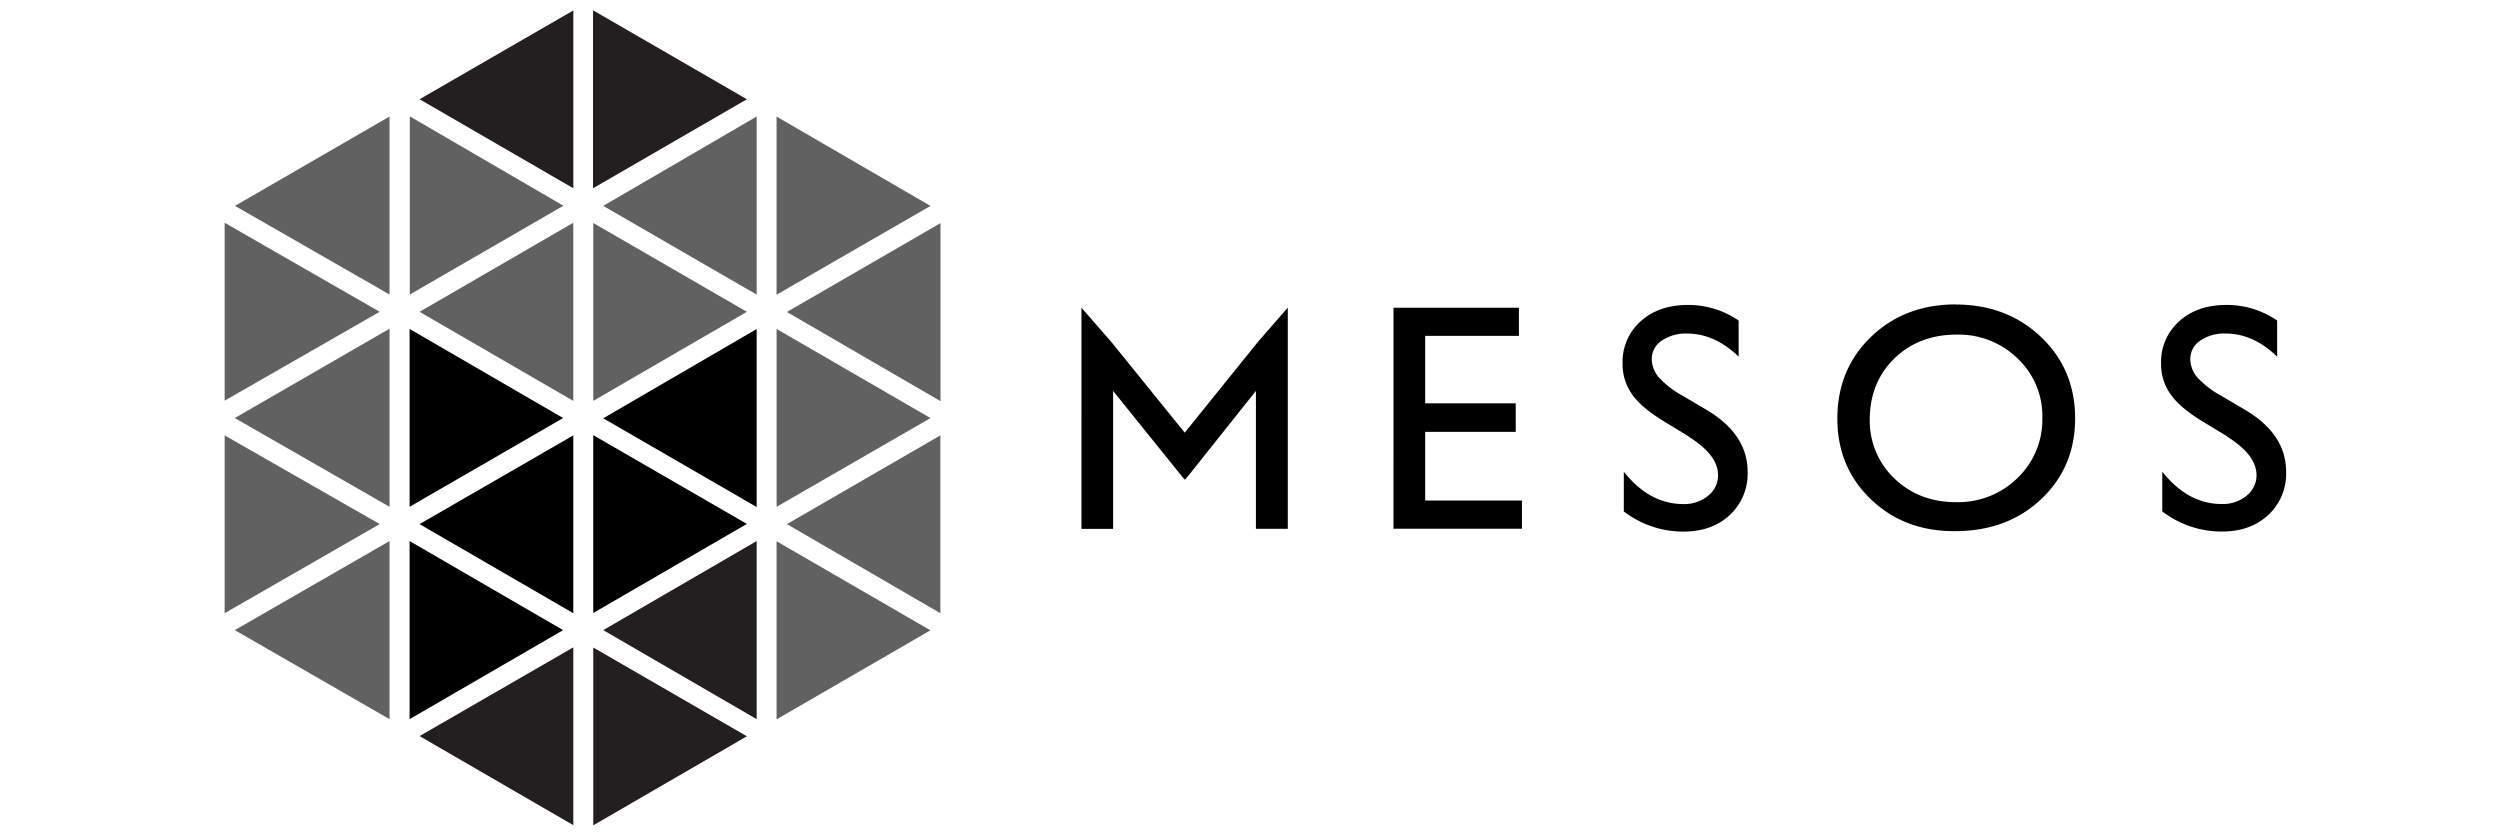 <svg width="120" height="40" fill="none" xmlns="http://www.w3.org/2000/svg"><g clip-path="url(#a)" fill-rule="evenodd" clip-rule="evenodd"><path d="M36.32 24.329v-8.536l-7.365 4.285 7.365 4.26" fill="#000"/><path d="m35.85 14.967-7.374-4.264v8.539l7.374-4.276zm-8.332 4.264v-8.539l-7.379 4.275 7.38 4.276v-.012zm-.477-9.356-7.37-4.289v8.551l7.37-4.26" fill="#616161"/><path d="m35.85 25.148-7.374-4.26v8.536l7.374-4.276zm-8.332 4.276v-8.526l-7.38 4.26 7.38 4.276" fill="#000"/><path d="m44.663 20.067-7.386-4.276v8.536l7.386-4.26zm-25.965-5.922V5.593l-7.42 4.289 7.429 4.26" fill="#616161"/><path d="m27.031 30.247-7.37-4.276v8.548l7.37-4.273" fill="#000"/><path d="M18.698 34.519V25.97l-7.428 4.276 7.428 4.273" fill="#616161"/><path d="m27.031 20.067-7.37-4.277v8.536l7.37-4.26" fill="#000"/><path d="M36.32 14.137V5.593l-7.365 4.289 7.365 4.26" fill="#616161"/><path d="M28.466.501v8.536l7.384-4.273L28.476.5l-.01.001zM20.14 4.764l7.38 4.273V.501l-7.38 4.263zm15.71 30.577-7.373-4.26v8.534l7.374-4.274zm-8.331 4.267v-8.536l-7.38 4.26 7.38 4.276z" fill="#231F20"/><path d="M45.138 29.425v-8.527l-7.365 4.26 7.364 4.276v-.009zm-26.44-5.096v-8.551l-7.428 4.288 7.428 4.26v.003zm-.484.82-7.431-4.25v8.535l7.44-4.276-.009-.009zm26.93-5.9v-8.538l-7.373 4.264 7.365 4.276.008-.002zm-.483-9.365-7.386-4.289v8.551l7.386-4.26v-.002zm0 20.372-7.386-4.276v8.549l7.386-4.274" fill="#616161"/><path d="M36.32 34.519V25.97l-7.365 4.276 7.365 4.273" fill="#231F20"/><path d="m18.224 14.966-7.441-4.273v8.539l7.44-4.266" fill="#616161"/><path d="m60.384 16.407 1.43-1.64v10.617h-1.53v-6.62l-3.269 4.104-.14.16-.14-.16-3.305-4.104v6.623h-1.52V14.77l1.43 1.638 3.527 4.36 3.517-4.361zm6.504-1.637h6.02v1.353h-4.499v3.238h4.346v1.369h-4.346v3.297h4.644v1.353h-6.166l.001-10.61zm14.157 6.17-1.154-.701c-.731-.442-1.247-.878-1.547-1.306a2.473 2.473 0 0 1-.46-1.477 2.611 2.611 0 0 1 .87-2.037c.58-.52 1.334-.781 2.261-.781a4.27 4.27 0 0 1 2.44.748v1.735c-.765-.74-1.589-1.11-2.47-1.11a2.04 2.04 0 0 0-1.223.342 1.048 1.048 0 0 0-.477.883c.005.33.13.648.353.894.329.35.712.646 1.143.874l1.161.686c1.296.777 1.944 1.764 1.944 2.96a2.706 2.706 0 0 1-.857 2.072c-.57.53-1.31.794-2.22.794a4.67 4.67 0 0 1-2.866-.967v-1.906c.821 1.034 1.773 1.552 2.856 1.552a1.79 1.79 0 0 0 1.19-.399c.306-.24.482-.608.477-.997-.003-.645-.473-1.257-1.41-1.837l-.01-.023zm12.826-6.323c1.64 0 3.006.52 4.098 1.558 1.09 1.039 1.637 2.341 1.637 3.907 0 1.566-.548 2.862-1.643 3.889-1.095 1.026-2.486 1.534-4.172 1.524-1.601 0-2.934-.513-3.998-1.539-1.065-1.026-1.598-2.31-1.6-3.854 0-1.588.54-2.9 1.62-3.936 1.08-1.038 2.44-1.556 4.077-1.554l-.02.005zm.06 1.444c-1.215 0-2.213.38-2.995 1.139s-1.177 1.728-1.187 2.906a3.812 3.812 0 0 0 1.177 2.856c.79.76 1.776 1.14 2.954 1.141a4.07 4.07 0 0 0 2.965-1.163 3.888 3.888 0 0 0 1.188-2.895 3.798 3.798 0 0 0-1.188-2.838 4.04 4.04 0 0 0-2.921-1.145l.007-.001zm12.963 4.877-1.155-.7c-.731-.442-1.246-.878-1.547-1.306a2.475 2.475 0 0 1-.46-1.477 2.612 2.612 0 0 1 .871-2.036c.58-.521 1.334-.782 2.261-.782a4.269 4.269 0 0 1 2.439.748v1.735c-.765-.74-1.588-1.11-2.47-1.11a2.04 2.04 0 0 0-1.223.342 1.05 1.05 0 0 0-.476.883c.005.33.13.649.352.894.329.35.712.646 1.144.874l1.161.686c1.295.772 1.942 1.757 1.942 2.954a2.696 2.696 0 0 1-.858 2.078c-.57.529-1.31.793-2.22.793a4.672 4.672 0 0 1-2.866-.967v-1.906c.822 1.034 1.774 1.552 2.856 1.552.432.015.856-.127 1.192-.399.305-.24.481-.608.476-.997-.006-.644-.476-1.257-1.408-1.837l-.011-.022z" fill="#000"/></g><defs><clipPath id="a"><path fill="#fff" transform="translate(10.282)" d="M0 0h99.487v40H0z"/></clipPath></defs></svg>
